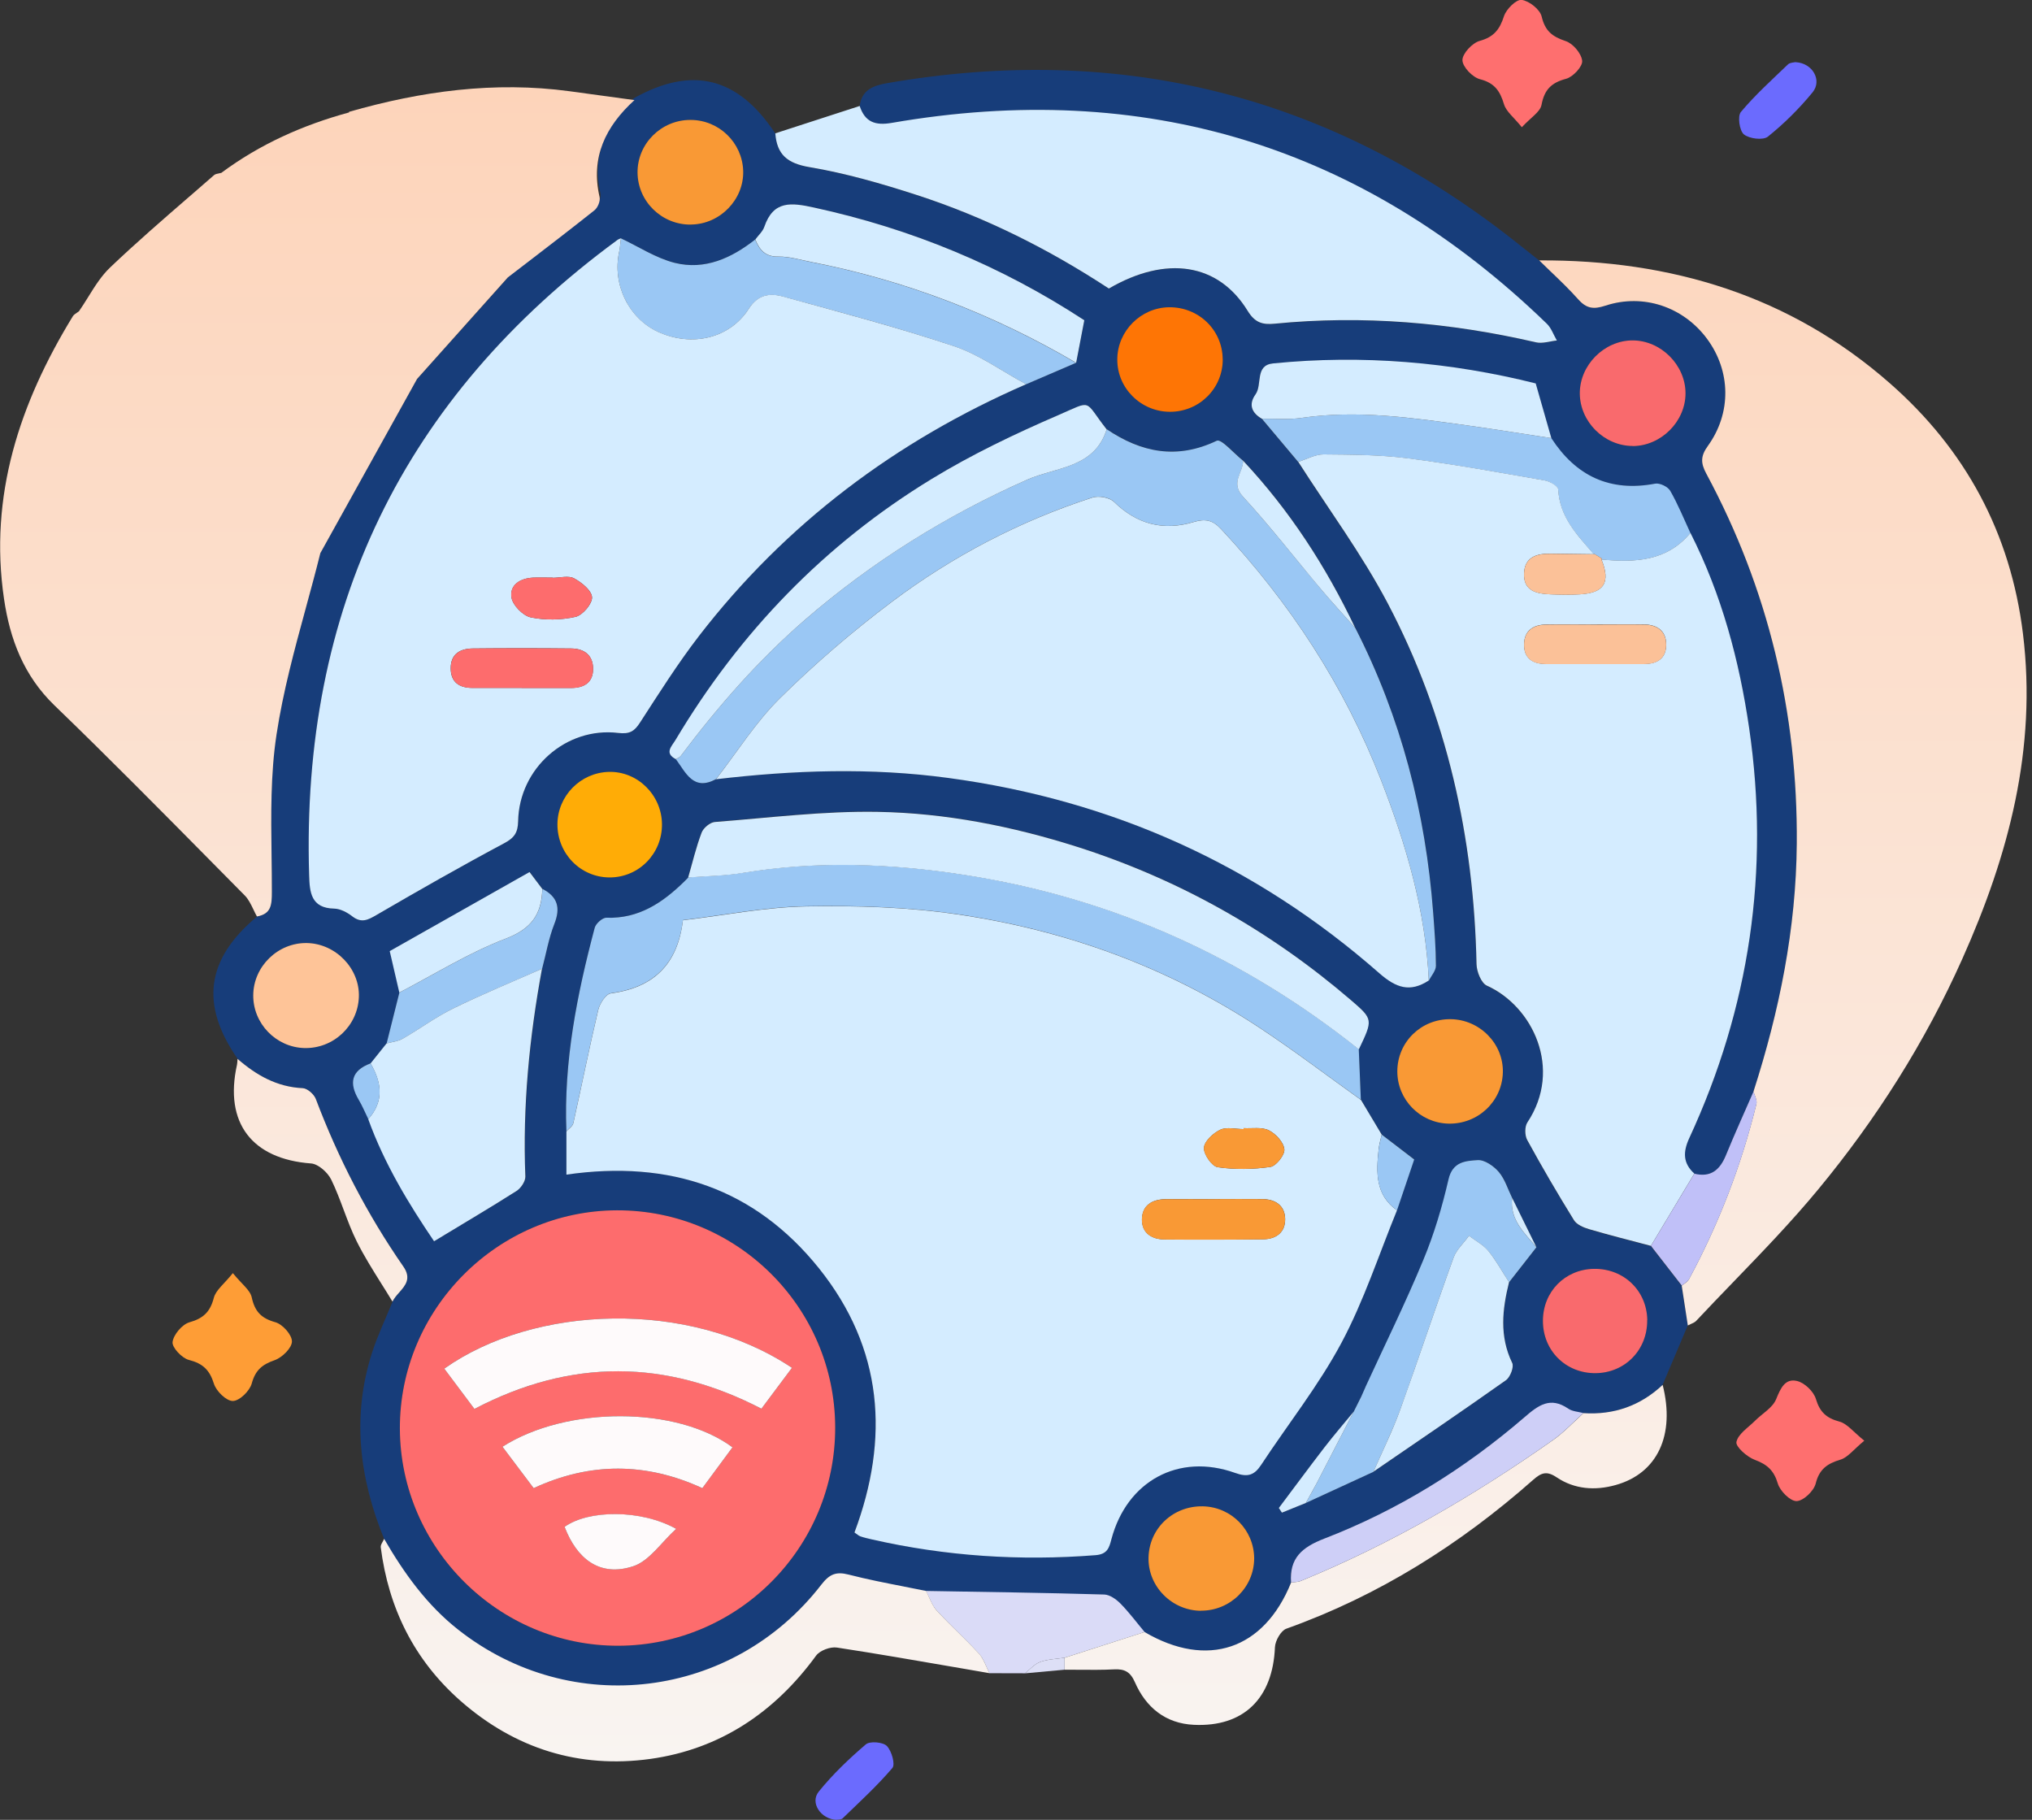 <svg width="67" height="60" viewBox="0 0 67 60" fill="none" xmlns="http://www.w3.org/2000/svg">
<rect x="0" y="0" width="67" height="60" fill="#333333" stroke="none"/>
<g clip-path="url(#clip0_32_16766)">
<path d="M12.664 50.733C11.846 48.73 11.595 46.687 12.269 44.593C12.455 44.02 12.716 43.474 12.944 42.914C13.117 42.545 13.687 42.31 13.302 41.758C12.11 40.038 11.155 38.191 10.415 36.233C10.355 36.076 10.138 35.885 9.986 35.877C9.134 35.838 8.454 35.451 7.837 34.912C6.592 33.121 6.794 31.623 8.472 30.221C8.943 30.135 8.964 29.844 8.964 29.416C8.964 27.682 8.859 25.922 9.118 24.222C9.427 22.201 10.068 20.229 10.564 18.237C11.623 16.328 12.682 14.419 13.744 12.51C14.793 11.338 15.839 10.167 16.887 8.995C17.805 8.271 18.728 7.552 19.636 6.812C19.74 6.726 19.826 6.511 19.798 6.383C19.51 5.097 19.986 4.092 20.901 3.237C22.823 2.163 24.335 2.539 25.564 4.401C25.616 5.102 25.961 5.392 26.691 5.515C27.883 5.716 29.06 6.056 30.216 6.43C32.478 7.162 34.59 8.221 36.562 9.518C38.461 8.415 40.176 8.682 41.141 10.258C41.382 10.651 41.627 10.716 42.03 10.677C44.935 10.392 47.804 10.635 50.644 11.291C50.858 11.341 51.104 11.255 51.334 11.231C51.224 11.046 51.151 10.821 51.002 10.677C44.93 4.801 37.718 2.618 29.405 4.056C28.853 4.153 28.519 4.027 28.346 3.499C28.411 2.958 28.801 2.819 29.259 2.74C36.947 1.407 43.863 3.133 49.987 7.983C50.241 8.185 50.497 8.386 50.751 8.588C51.182 9.014 51.637 9.419 52.037 9.871C52.309 10.177 52.545 10.209 52.934 10.081C54.192 9.667 55.513 10.125 56.289 11.179C57.069 12.233 57.1 13.611 56.313 14.704C56.072 15.039 56.072 15.269 56.261 15.619C58.306 19.427 59.276 23.501 59.244 27.815C59.223 30.619 58.672 33.33 57.816 35.99C57.511 36.69 57.197 37.389 56.904 38.097C56.705 38.578 56.404 38.835 55.863 38.701C55.487 38.356 55.484 37.985 55.696 37.532C57.688 33.226 58.355 28.715 57.673 24.021C57.348 21.783 56.765 19.61 55.735 17.578C55.518 17.11 55.324 16.628 55.068 16.184C54.99 16.051 54.723 15.92 54.571 15.949C53.078 16.231 51.962 15.698 51.148 14.448C50.984 13.872 50.819 13.297 50.633 12.646C47.835 11.948 44.925 11.691 41.972 11.987C41.366 12.047 41.625 12.685 41.395 13.009C41.159 13.339 41.264 13.616 41.606 13.812C42.004 14.286 42.404 14.759 42.801 15.235C43.792 16.788 44.899 18.279 45.754 19.902C47.705 23.613 48.594 27.614 48.68 31.8C48.685 32.044 48.834 32.42 49.02 32.504C50.523 33.181 51.535 35.247 50.356 37.015C50.264 37.153 50.267 37.441 50.351 37.593C50.84 38.487 51.355 39.368 51.891 40.236C51.983 40.385 52.21 40.479 52.393 40.534C53.068 40.733 53.75 40.903 54.43 41.084C54.77 41.52 55.107 41.957 55.447 42.394C55.515 42.83 55.581 43.267 55.649 43.701C55.371 44.355 55.094 45.008 54.817 45.665C54.08 46.353 53.209 46.664 52.205 46.596C52.037 46.549 51.844 46.544 51.708 46.452C51.112 46.044 50.725 46.34 50.257 46.74C48.285 48.437 46.091 49.799 43.664 50.735C42.919 51.023 42.514 51.379 42.566 52.184C41.674 54.396 39.802 55.029 37.734 53.816C37.472 53.502 37.229 53.172 36.944 52.885C36.803 52.741 36.588 52.587 36.403 52.581C34.444 52.526 32.486 52.498 30.527 52.464C29.677 52.288 28.819 52.142 27.977 51.925C27.556 51.818 27.342 51.907 27.073 52.257C24.157 56.031 18.841 56.679 15.109 53.748C14.066 52.929 13.313 51.875 12.656 50.743L12.664 50.733ZM44.888 46.036V46.031C44.804 46.206 44.716 46.381 44.627 46.559V46.554C44.305 46.944 43.976 47.328 43.667 47.728C43.16 48.384 42.668 49.054 42.169 49.718L42.271 49.872C42.532 49.765 42.796 49.658 43.058 49.553C43.8 49.211 44.543 48.868 45.288 48.526C46.747 47.524 48.214 46.53 49.66 45.508C49.802 45.409 49.93 45.071 49.867 44.941C49.438 44.057 49.54 43.173 49.762 42.276C50.063 41.892 50.364 41.507 50.665 41.123C50.398 40.581 50.131 40.038 49.864 39.496C49.723 39.206 49.629 38.877 49.425 38.641C49.258 38.445 48.954 38.233 48.727 38.249C48.337 38.275 47.901 38.293 47.765 38.887C47.561 39.792 47.289 40.691 46.933 41.546C46.345 42.964 45.665 44.342 45.024 45.736C44.98 45.837 44.935 45.937 44.891 46.039L44.888 46.036ZM13.171 32.721C13.03 33.281 12.889 33.84 12.75 34.4L12.225 35.056C11.584 35.291 11.506 35.705 11.835 36.261C11.956 36.463 12.044 36.682 12.149 36.894C12.685 38.382 13.501 39.713 14.319 40.921C15.277 40.343 16.168 39.818 17.039 39.264C17.183 39.172 17.334 38.947 17.329 38.788C17.238 36.481 17.46 34.201 17.878 31.936C18.009 31.442 18.095 30.932 18.281 30.462C18.49 29.931 18.391 29.565 17.886 29.306C17.771 29.154 17.656 29 17.468 28.751C15.904 29.635 14.356 30.511 12.858 31.358C12.988 31.923 13.082 32.323 13.174 32.724L13.171 32.721ZM24.902 7.895C24.12 8.509 23.242 8.912 22.248 8.663C21.628 8.509 21.063 8.133 20.475 7.855C20.436 7.874 20.391 7.887 20.357 7.913C13.289 13.106 9.926 20.099 10.196 28.853C10.214 29.405 10.251 29.941 11.025 29.957C11.226 29.959 11.448 30.082 11.616 30.21C11.921 30.448 12.136 30.331 12.426 30.161C13.812 29.353 15.209 28.558 16.626 27.802C16.963 27.622 17.078 27.454 17.086 27.075C17.12 25.328 18.668 23.958 20.389 24.165C20.76 24.209 20.917 24.113 21.108 23.82C21.733 22.852 22.347 21.877 23.051 20.967C25.914 17.256 29.546 14.534 33.835 12.669C34.384 12.434 34.936 12.196 35.485 11.961C35.574 11.498 35.663 11.035 35.754 10.559C33.003 8.757 30.038 7.539 26.842 6.843C26.1 6.681 25.506 6.595 25.205 7.474C25.153 7.63 25.009 7.756 24.907 7.895H24.902ZM22.698 28.927L22.562 29.065C21.848 29.763 21.061 30.294 19.997 30.258C19.868 30.252 19.646 30.451 19.61 30.59C19.024 32.786 18.582 35.006 18.676 37.297V38.722C22.086 38.228 24.894 39.182 27.005 41.813C29.12 44.454 29.334 47.419 28.173 50.521C28.262 50.581 28.312 50.628 28.369 50.649C28.492 50.691 28.618 50.72 28.746 50.748C31.178 51.3 33.636 51.462 36.123 51.269C36.515 51.237 36.57 51.026 36.646 50.743C37.156 48.821 38.863 47.888 40.725 48.557C41.144 48.706 41.361 48.63 41.586 48.288C42.469 46.949 43.479 45.675 44.232 44.266C44.974 42.88 45.464 41.361 46.062 39.899C46.253 39.337 46.441 38.775 46.63 38.22C46.237 37.919 45.898 37.66 45.558 37.399C45.328 37.015 45.097 36.633 44.87 36.248C44.846 35.694 44.825 35.14 44.802 34.588C45.267 33.613 45.28 33.599 44.548 32.972C41.881 30.679 38.874 28.982 35.521 27.915C33.382 27.232 31.181 26.798 28.945 26.759C27.154 26.727 25.357 26.955 23.566 27.093C23.409 27.107 23.192 27.29 23.132 27.444C22.949 27.925 22.831 28.43 22.687 28.924H22.695L22.698 28.927ZM36.492 14.152C35.728 13.179 36.057 13.187 34.899 13.687C33.469 14.304 32.049 14.981 30.723 15.792C27.193 17.944 24.395 20.846 22.277 24.4C22.151 24.612 21.9 24.829 22.29 25.03C22.619 25.472 22.863 26.092 23.613 25.689C26.168 25.386 28.717 25.3 31.28 25.647C36.661 26.374 41.405 28.503 45.482 32.083C46.039 32.572 46.499 32.726 47.116 32.323C47.197 32.161 47.352 31.999 47.349 31.834C47.349 31.251 47.302 30.666 47.257 30.082C47.009 26.788 46.198 23.644 44.689 20.695C43.73 18.676 42.524 16.819 40.995 15.185C40.699 14.952 40.275 14.453 40.124 14.526C38.811 15.156 37.639 14.918 36.497 14.147L36.492 14.152ZM27.538 47.056C27.527 43.102 24.301 39.894 20.344 39.904C16.404 39.915 13.171 43.168 13.184 47.106C13.2 51.046 16.451 54.273 20.394 54.26C24.343 54.247 27.548 51.015 27.538 47.056ZM22.789 7.406C23.744 7.392 24.533 6.579 24.505 5.638C24.476 4.702 23.707 3.959 22.768 3.956C21.803 3.956 21.014 4.741 21.021 5.693C21.029 6.647 21.827 7.419 22.789 7.408V7.406ZM39.598 53.107C40.563 53.112 41.355 52.333 41.353 51.381C41.353 50.445 40.597 49.684 39.658 49.666C38.68 49.647 37.891 50.39 37.87 51.355C37.849 52.302 38.638 53.102 39.598 53.11V53.107ZM10.117 31.092C9.163 31.076 8.357 31.863 8.349 32.815C8.344 33.746 9.097 34.525 10.028 34.554C10.988 34.583 11.799 33.827 11.833 32.87C11.867 31.934 11.069 31.108 10.117 31.092ZM47.83 33.602C46.857 33.592 46.078 34.358 46.075 35.32C46.073 36.254 46.823 37.023 47.759 37.046C48.73 37.069 49.53 36.319 49.556 35.362C49.582 34.415 48.795 33.613 47.833 33.602H47.83ZM53.837 14.707C54.773 14.707 55.581 13.899 55.578 12.965C55.575 12.029 54.765 11.221 53.831 11.223C52.895 11.223 52.09 12.037 52.092 12.97C52.095 13.909 52.898 14.707 53.839 14.704L53.837 14.707ZM40.32 11.835C40.309 10.876 39.522 10.117 38.55 10.13C37.619 10.143 36.852 10.912 36.845 11.841C36.834 12.795 37.624 13.579 38.589 13.577C39.559 13.574 40.333 12.795 40.322 11.833L40.32 11.835ZM21.827 27.177C21.819 26.212 21.019 25.425 20.072 25.451C19.139 25.477 18.386 26.244 18.38 27.177C18.375 28.147 19.144 28.929 20.104 28.932C21.063 28.932 21.832 28.147 21.827 27.177ZM54.312 43.526C54.302 42.55 53.536 41.816 52.547 41.834C51.596 41.852 50.874 42.592 50.871 43.547C50.871 44.527 51.622 45.278 52.602 45.273C53.578 45.267 54.323 44.507 54.31 43.523L54.312 43.526Z" fill="#173D7A"/>
<path d="M28.346 3.494C28.519 4.022 28.853 4.147 29.405 4.051C37.718 2.612 44.93 4.796 51.002 10.672C51.151 10.815 51.224 11.04 51.334 11.226C51.104 11.249 50.858 11.336 50.644 11.286C47.804 10.63 44.935 10.386 42.03 10.672C41.63 10.711 41.382 10.643 41.141 10.253C40.176 8.676 38.458 8.41 36.562 9.513C34.59 8.219 32.478 7.157 30.216 6.425C29.062 6.051 27.883 5.711 26.691 5.51C25.959 5.387 25.616 5.096 25.564 4.396C26.492 4.095 27.42 3.794 28.346 3.494Z" fill="#D4ECFF"/>
<path d="M37.739 53.808C36.86 54.09 35.982 54.373 35.103 54.655C34.834 54.697 34.551 54.702 34.298 54.794C34.109 54.862 33.963 55.039 33.796 55.168C33.406 55.168 33.014 55.168 32.624 55.165C32.512 54.948 32.438 54.694 32.276 54.519C31.829 54.03 31.332 53.586 30.883 53.096C30.723 52.921 30.647 52.67 30.532 52.453C32.491 52.487 34.449 52.513 36.408 52.571C36.594 52.576 36.808 52.73 36.949 52.874C37.234 53.164 37.477 53.494 37.739 53.805V53.808Z" fill="#DADBF7"/>
<path fill-rule="evenodd" clip-rule="evenodd" d="M11.512 3.706L11.506 3.688C13.887 3.005 16.301 2.673 18.781 3.008C19.416 3.093 20.049 3.18 20.684 3.268L20.92 3.3C19.966 4.169 19.467 5.19 19.77 6.497C19.8 6.628 19.71 6.846 19.601 6.933C18.863 7.52 18.115 8.095 17.367 8.669L17.366 8.669L17.365 8.67C17.158 8.829 16.951 8.987 16.745 9.146C16.268 9.68 15.791 10.213 15.314 10.746L15.313 10.748C14.79 11.332 14.268 11.916 13.745 12.501L13.747 12.502C12.688 14.411 11.629 16.32 10.567 18.229L10.564 18.232L10.564 18.231C10.414 18.834 10.251 19.435 10.087 20.035L10.087 20.035L10.087 20.035L10.087 20.035L10.087 20.036L10.087 20.036L10.087 20.036C9.709 21.421 9.332 22.807 9.118 24.217C8.919 25.525 8.937 26.868 8.954 28.208C8.959 28.609 8.965 29.011 8.964 29.41C8.964 29.839 8.941 30.132 8.472 30.216C8.43 30.141 8.392 30.063 8.355 29.984L8.355 29.984C8.273 29.814 8.192 29.645 8.067 29.52C7.721 29.17 7.375 28.82 7.029 28.47C5.297 26.718 3.566 24.965 1.794 23.255C0.779 22.274 0.327 21.069 0.133 19.748C-0.369 16.343 0.648 13.292 2.401 10.428C2.43 10.381 2.482 10.346 2.535 10.311C2.557 10.296 2.579 10.282 2.599 10.266L2.6 10.268C2.706 10.116 2.805 9.957 2.904 9.798L2.904 9.798C3.123 9.445 3.343 9.092 3.635 8.815C4.476 8.013 5.357 7.25 6.237 6.487L6.237 6.487L6.237 6.487L6.238 6.487L6.238 6.487L6.238 6.487C6.512 6.249 6.785 6.012 7.058 5.774C7.098 5.739 7.159 5.728 7.221 5.716C7.247 5.711 7.273 5.706 7.298 5.699C8.574 4.751 9.992 4.12 11.512 3.706ZM55.558 43.09C55.589 43.292 55.62 43.494 55.651 43.696V43.701C55.683 43.684 55.717 43.669 55.75 43.654L55.75 43.654C55.817 43.624 55.883 43.596 55.929 43.547C56.333 43.115 56.744 42.69 57.155 42.264L57.155 42.264L57.155 42.264C58.117 41.267 59.079 40.27 59.958 39.206C61.87 36.892 63.475 34.361 64.704 31.61C66.229 28.2 67.168 24.683 66.702 20.893C66.294 17.573 64.809 14.829 62.319 12.641C59.019 9.741 55.089 8.564 50.751 8.585C50.881 8.714 51.013 8.84 51.145 8.967L51.145 8.967L51.145 8.967L51.145 8.967L51.145 8.967L51.145 8.967L51.146 8.967C51.451 9.26 51.756 9.553 52.038 9.869C52.309 10.175 52.545 10.206 52.934 10.078C54.192 9.665 55.513 10.123 56.289 11.176C57.066 12.23 57.1 13.608 56.313 14.701C56.07 15.036 56.072 15.266 56.261 15.617C58.306 19.421 59.278 23.495 59.244 27.813C59.223 30.616 58.672 33.328 57.817 35.987C57.828 36.028 57.844 36.071 57.86 36.114C57.896 36.212 57.933 36.311 57.913 36.395C57.419 38.416 56.676 40.346 55.688 42.179C55.655 42.241 55.593 42.285 55.53 42.328C55.503 42.348 55.475 42.367 55.45 42.388C55.486 42.621 55.522 42.854 55.558 43.088L55.558 43.09ZM12.666 50.736L12.664 50.733L12.667 50.735L12.666 50.736ZM12.666 50.736C13.322 51.867 14.075 52.92 15.117 53.737C18.849 56.669 24.165 56.017 27.08 52.247C27.35 51.899 27.564 51.807 27.985 51.915C28.584 52.069 29.192 52.188 29.801 52.307L29.801 52.307L29.801 52.307L29.801 52.307L29.801 52.307L29.802 52.307L29.802 52.308L29.802 52.308L29.803 52.308C30.047 52.355 30.291 52.403 30.535 52.453C30.571 52.522 30.604 52.594 30.636 52.666C30.706 52.822 30.776 52.977 30.885 53.097C31.109 53.341 31.345 53.575 31.582 53.808C31.819 54.041 32.055 54.275 32.279 54.519C32.387 54.638 32.455 54.792 32.524 54.946L32.524 54.946C32.556 55.02 32.589 55.095 32.627 55.165C32.242 55.099 31.857 55.032 31.473 54.965L31.472 54.965L31.471 54.965C30.181 54.742 28.891 54.518 27.598 54.32C27.381 54.286 27.033 54.414 26.908 54.587C25.54 56.462 23.731 57.673 21.44 57.992C19.097 58.316 16.979 57.654 15.185 56.078C13.658 54.733 12.811 53.023 12.554 51.012C12.547 50.954 12.583 50.892 12.619 50.828C12.636 50.798 12.653 50.767 12.666 50.736ZM37.739 53.808L37.74 53.808L35.106 54.655V55.05C35.253 55.05 35.401 55.051 35.548 55.052H35.549H35.549C35.944 55.055 36.341 55.059 36.735 55.039C37.08 55.021 37.268 55.118 37.42 55.461C37.783 56.292 38.429 56.823 39.363 56.867C41.01 56.946 41.97 55.989 42.038 54.307C42.048 54.093 42.234 53.763 42.414 53.698C45.461 52.61 48.139 50.921 50.55 48.792C50.816 48.557 50.997 48.484 51.329 48.709C51.917 49.103 52.594 49.151 53.269 48.962C54.653 48.578 55.241 47.31 54.822 45.66C54.088 46.347 53.217 46.656 52.21 46.591C52.107 46.684 52.006 46.78 51.905 46.876L51.905 46.876C51.682 47.089 51.459 47.302 51.209 47.477C48.596 49.315 45.85 50.913 42.89 52.124C42.821 52.151 42.746 52.158 42.67 52.165C42.637 52.168 42.604 52.171 42.571 52.176C41.677 54.391 39.805 55.021 37.74 53.808L37.742 53.808H37.739ZM9.984 35.877C9.131 35.838 8.454 35.451 7.834 34.912H7.832C7.83 34.931 7.829 34.949 7.828 34.968C7.825 35.014 7.823 35.061 7.814 35.106C7.387 37.02 8.308 38.215 10.258 38.359C10.496 38.377 10.808 38.657 10.923 38.895C11.08 39.218 11.207 39.556 11.334 39.895C11.466 40.247 11.598 40.6 11.765 40.934C12.004 41.413 12.29 41.868 12.575 42.323C12.698 42.519 12.822 42.715 12.941 42.914C12.992 42.805 13.078 42.708 13.163 42.612C13.367 42.38 13.571 42.149 13.3 41.758C12.107 40.038 11.153 38.191 10.413 36.233C10.353 36.076 10.136 35.885 9.984 35.877Z" fill="url(#paint0_linear_32_16766)"/>
<path d="M50.181 4.197C49.917 3.87 49.663 3.679 49.59 3.436C49.459 2.999 49.279 2.735 48.8 2.612C48.554 2.55 48.225 2.207 48.22 1.985C48.217 1.768 48.544 1.417 48.787 1.349C49.255 1.221 49.449 0.973 49.59 0.533C49.666 0.301 49.995 -0.026 50.173 -0.003C50.422 0.029 50.777 0.311 50.832 0.544C50.944 1.022 51.182 1.208 51.624 1.355C51.865 1.433 52.145 1.765 52.168 2.006C52.187 2.191 51.865 2.537 51.64 2.597C51.148 2.727 50.921 2.958 50.827 3.46C50.782 3.692 50.474 3.875 50.181 4.192V4.197Z" fill="#FE6F6F"/>
<path d="M61.472 47.498C61.114 47.793 60.928 48.05 60.688 48.123C60.251 48.254 59.987 48.434 59.867 48.915C59.806 49.158 59.459 49.488 59.236 49.491C59.025 49.493 58.693 49.158 58.619 48.913C58.491 48.481 58.269 48.282 57.861 48.131C57.605 48.037 57.223 47.697 57.254 47.542C57.309 47.278 57.641 47.069 57.866 46.844C58.102 46.606 58.449 46.415 58.564 46.13C58.711 45.767 58.86 45.435 59.257 45.532C59.503 45.592 59.801 45.877 59.874 46.123C60.005 46.559 60.222 46.755 60.651 46.87C60.907 46.938 61.109 47.21 61.472 47.501V47.498Z" fill="#FE6F6F"/>
<path d="M7.678 41.975C7.973 42.339 8.248 42.532 8.3 42.773C8.402 43.241 8.611 43.463 9.079 43.594C9.317 43.659 9.628 44.01 9.626 44.227C9.626 44.441 9.304 44.757 9.058 44.844C8.645 44.987 8.42 45.173 8.3 45.615C8.232 45.861 7.897 46.188 7.678 46.19C7.463 46.193 7.128 45.866 7.053 45.62C6.911 45.165 6.686 44.953 6.226 44.836C5.999 44.778 5.669 44.428 5.69 44.248C5.719 44.004 6.007 43.664 6.247 43.596C6.707 43.466 6.93 43.251 7.05 42.791C7.115 42.535 7.392 42.331 7.675 41.978L7.678 41.975Z" fill="#FE9D36"/>
<path d="M27.585 60C27.062 59.979 26.701 59.435 26.994 59.072C27.454 58.502 27.993 57.986 28.55 57.511C28.683 57.398 29.112 57.435 29.24 57.563C29.4 57.725 29.525 58.172 29.424 58.29C28.921 58.881 28.343 59.409 27.784 59.95C27.732 60 27.619 59.99 27.582 59.997L27.585 60Z" fill="#6B6BFE"/>
<path d="M59.205 2.05C59.765 2.076 60.089 2.649 59.765 3.044C59.328 3.577 58.829 4.074 58.29 4.506C58.133 4.631 57.678 4.576 57.5 4.43C57.354 4.309 57.286 3.831 57.401 3.692C57.871 3.13 58.423 2.633 58.954 2.123C59.022 2.058 59.155 2.061 59.205 2.047V2.05Z" fill="#6B6BFE"/>
<path d="M33.796 55.168C33.96 55.039 34.109 54.862 34.298 54.794C34.549 54.702 34.834 54.697 35.103 54.655C35.103 54.786 35.103 54.916 35.103 55.05C34.666 55.089 34.232 55.131 33.796 55.17V55.168Z" fill="#DDDFF6"/>
<path d="M27.538 47.056C27.549 51.015 24.343 54.247 20.394 54.26C16.453 54.273 13.2 51.046 13.185 47.106C13.169 43.167 16.404 39.914 20.344 39.904C24.301 39.894 27.528 43.102 27.538 47.056ZM26.113 45.097C22.711 42.83 17.625 43.019 14.649 45.123C14.981 45.568 15.311 46.01 15.643 46.452C18.828 44.786 21.95 44.807 25.106 46.444C25.436 46.005 25.757 45.573 26.113 45.097ZM24.152 47.718C22.326 46.36 18.684 46.347 16.568 47.699C16.906 48.149 17.24 48.594 17.596 49.064C19.46 48.199 21.312 48.214 23.158 49.064C23.514 48.583 23.833 48.149 24.152 47.718ZM22.295 50.406C21.126 49.76 19.4 49.781 18.616 50.34C19.019 51.394 19.777 52.001 20.883 51.637C21.416 51.462 21.803 50.853 22.295 50.406Z" fill="#FD6C6D"/>
<path d="M47.111 32.326C47.006 30.027 46.366 27.852 45.539 25.726C44.331 22.617 42.537 19.874 40.26 17.439C39.983 17.144 39.739 17.094 39.355 17.209C38.361 17.51 37.488 17.287 36.73 16.542C36.583 16.398 36.228 16.333 36.021 16.401C33.628 17.178 31.416 18.331 29.41 19.837C28.116 20.81 26.877 21.874 25.723 23.012C24.921 23.804 24.306 24.79 23.608 25.689C22.857 26.092 22.614 25.472 22.285 25.03C22.34 24.996 22.41 24.973 22.447 24.923C23.671 23.297 24.996 21.772 26.544 20.433C28.757 18.519 31.194 16.997 33.869 15.815C34.808 15.399 36.089 15.439 36.492 14.152C37.632 14.921 38.806 15.159 40.119 14.531C40.268 14.458 40.691 14.957 40.989 15.19C40.995 15.582 40.558 15.912 40.987 16.377C41.889 17.358 42.707 18.417 43.568 19.439C43.931 19.868 44.313 20.282 44.687 20.703C46.196 23.652 47.006 26.795 47.255 30.09C47.299 30.673 47.344 31.256 47.346 31.842C47.346 32.004 47.195 32.166 47.114 32.331L47.111 32.326Z" fill="#9AC7F4"/>
<path d="M44.87 36.256C43.764 35.467 42.678 34.64 41.544 33.89C38.51 31.884 35.155 30.668 31.575 30.142C29.933 29.902 28.249 29.85 26.586 29.878C25.234 29.902 23.887 30.171 22.517 30.336C22.339 31.814 21.526 32.559 20.14 32.747C19.976 32.77 19.774 33.084 19.724 33.294C19.432 34.533 19.18 35.783 18.903 37.028C18.88 37.13 18.754 37.208 18.676 37.297C18.584 35.006 19.026 32.786 19.609 30.59C19.646 30.448 19.868 30.252 19.996 30.258C21.063 30.294 21.848 29.763 22.562 29.065C22.606 29.018 22.653 28.974 22.698 28.927H22.69C23.294 28.88 23.903 28.874 24.499 28.775C26.942 28.37 29.392 28.466 31.808 28.843C36.641 29.593 40.974 31.541 44.802 34.59C44.825 35.145 44.846 35.699 44.87 36.251V36.256Z" fill="#9AC7F4"/>
<path d="M44.87 36.256C45.1 36.641 45.33 37.023 45.558 37.407C45.521 37.574 45.471 37.736 45.456 37.906C45.377 38.657 45.346 39.397 46.062 39.904C45.464 41.366 44.972 42.885 44.232 44.271C43.479 45.681 42.469 46.951 41.586 48.293C41.361 48.636 41.144 48.714 40.725 48.562C38.863 47.895 37.156 48.829 36.646 50.748C36.573 51.028 36.515 51.243 36.123 51.274C33.636 51.47 31.178 51.308 28.746 50.754C28.621 50.725 28.492 50.696 28.37 50.654C28.312 50.633 28.262 50.586 28.174 50.526C29.335 47.422 29.12 44.459 27.005 41.818C24.894 39.188 22.086 38.233 18.676 38.727C18.676 38.231 18.676 37.768 18.676 37.302C18.755 37.213 18.88 37.135 18.904 37.033C19.181 35.788 19.432 34.538 19.725 33.299C19.774 33.087 19.976 32.773 20.14 32.752C21.529 32.564 22.342 31.819 22.517 30.341C23.888 30.179 25.234 29.907 26.586 29.884C28.249 29.855 29.933 29.905 31.576 30.148C35.155 30.673 38.51 31.889 41.544 33.895C42.679 34.645 43.761 35.469 44.87 36.261V36.256ZM40.066 39.535C39.525 39.535 38.981 39.53 38.44 39.535C37.99 39.541 37.655 39.737 37.653 40.213C37.653 40.66 37.982 40.859 38.398 40.864C39.483 40.874 40.568 40.872 41.654 40.859C42.08 40.853 42.383 40.629 42.375 40.187C42.367 39.75 42.059 39.541 41.633 39.533C41.112 39.525 40.592 39.533 40.069 39.533L40.066 39.535ZM41.005 37.195C41.005 37.195 41.005 37.216 41.005 37.226C40.746 37.226 40.448 37.148 40.236 37.247C40.004 37.357 39.711 37.624 39.698 37.841C39.684 38.055 39.959 38.453 40.15 38.482C40.717 38.565 41.314 38.555 41.884 38.474C42.075 38.448 42.367 38.076 42.349 37.893C42.326 37.66 42.067 37.381 41.837 37.266C41.606 37.151 41.288 37.211 41.008 37.195H41.005Z" fill="#D4ECFF"/>
<path d="M44.802 34.596C40.971 31.544 36.638 29.599 31.808 28.848C29.392 28.472 26.942 28.375 24.5 28.78C23.906 28.88 23.294 28.885 22.69 28.932C22.834 28.438 22.951 27.933 23.134 27.452C23.192 27.297 23.412 27.114 23.569 27.101C25.36 26.963 27.156 26.735 28.948 26.767C31.183 26.806 33.385 27.242 35.524 27.922C38.877 28.992 41.884 30.689 44.551 32.98C45.281 33.607 45.27 33.62 44.805 34.596H44.802Z" fill="#D4ECFF"/>
<path d="M33.832 12.669C33.042 12.243 32.292 11.694 31.453 11.414C29.593 10.792 27.692 10.292 25.802 9.775C25.381 9.66 24.991 9.715 24.69 10.18C24.06 11.161 22.816 11.448 21.704 10.946C20.729 10.504 20.182 9.377 20.415 8.305C20.446 8.159 20.454 8.007 20.473 7.858C21.061 8.135 21.626 8.509 22.245 8.666C23.239 8.914 24.118 8.512 24.9 7.897C25.038 8.24 25.226 8.47 25.66 8.462C26.019 8.457 26.382 8.569 26.741 8.64C29.844 9.244 32.752 10.363 35.477 11.963C34.928 12.199 34.376 12.437 33.827 12.672L33.832 12.669Z" fill="#9AC7F4"/>
<path d="M55.738 17.573C54.953 18.514 53.899 18.55 52.804 18.448L52.817 18.415C52.733 18.365 52.652 18.312 52.568 18.263L52.553 18.276C52.009 17.648 51.42 17.052 51.376 16.137C51.371 16.03 51.096 15.873 50.929 15.841C49.425 15.58 47.924 15.305 46.413 15.112C45.495 14.994 44.561 14.992 43.636 14.984C43.358 14.984 43.081 15.143 42.804 15.229C42.407 14.756 42.007 14.283 41.609 13.807C42.043 13.799 42.485 13.841 42.914 13.778C44.763 13.506 46.58 13.778 48.4 14.029C49.318 14.157 50.236 14.306 51.151 14.445C51.964 15.695 53.081 16.228 54.574 15.946C54.726 15.917 54.992 16.045 55.071 16.181C55.327 16.626 55.521 17.107 55.738 17.575V17.573Z" fill="#9AC7F4"/>
<path d="M45.019 45.736C45.66 44.342 46.34 42.964 46.928 41.546C47.284 40.691 47.553 39.789 47.76 38.887C47.895 38.293 48.332 38.275 48.722 38.249C48.949 38.233 49.253 38.445 49.42 38.641C49.621 38.879 49.718 39.209 49.859 39.496C49.773 40.213 50.259 40.647 50.659 41.123C50.359 41.507 50.058 41.892 49.757 42.276C49.532 41.931 49.334 41.562 49.075 41.246C48.907 41.042 48.654 40.911 48.437 40.746C48.261 40.984 48.024 41.201 47.927 41.468C47.323 43.136 46.768 44.823 46.164 46.489C45.913 47.181 45.581 47.846 45.286 48.526C44.543 48.868 43.8 49.211 43.055 49.553C43.178 49.331 43.306 49.111 43.424 48.884C43.827 48.107 44.227 47.331 44.627 46.554V46.559C44.716 46.384 44.802 46.209 44.891 46.031L44.888 46.036C44.933 45.934 44.977 45.835 45.022 45.733L45.019 45.736Z" fill="#9AC7F4"/>
<path d="M33.832 12.669C29.544 14.534 25.912 17.259 23.048 20.967C22.348 21.877 21.73 22.855 21.105 23.82C20.917 24.113 20.76 24.209 20.386 24.165C18.666 23.958 17.118 25.328 17.084 27.075C17.076 27.452 16.961 27.622 16.623 27.802C15.206 28.558 13.812 29.353 12.424 30.161C12.133 30.331 11.919 30.446 11.613 30.21C11.448 30.082 11.223 29.962 11.022 29.957C10.248 29.944 10.209 29.408 10.193 28.853C9.924 20.099 13.287 13.106 20.355 7.913C20.389 7.887 20.433 7.874 20.473 7.855C20.454 8.004 20.446 8.156 20.415 8.303C20.182 9.375 20.729 10.499 21.704 10.944C22.816 11.448 24.06 11.161 24.691 10.177C24.989 9.712 25.378 9.657 25.802 9.772C27.692 10.293 29.593 10.792 31.453 11.412C32.292 11.691 33.04 12.241 33.832 12.667V12.669ZM17.204 22.682C17.745 22.682 18.287 22.682 18.828 22.682C19.259 22.682 19.56 22.504 19.555 22.044C19.552 21.597 19.259 21.383 18.833 21.38C17.75 21.369 16.668 21.369 15.585 21.38C15.172 21.385 14.861 21.56 14.861 22.031C14.861 22.494 15.143 22.68 15.577 22.68C16.119 22.68 16.66 22.68 17.201 22.68L17.204 22.682ZM18.224 19.05V19.045C18.007 19.045 17.79 19.037 17.573 19.045C17.152 19.066 16.796 19.285 16.866 19.704C16.908 19.96 17.246 20.302 17.502 20.355C17.975 20.454 18.506 20.444 18.979 20.337C19.209 20.284 19.531 19.908 19.521 19.693C19.51 19.468 19.181 19.204 18.93 19.068C18.747 18.969 18.464 19.05 18.226 19.05H18.224Z" fill="#D4ECFF"/>
<path d="M35.483 11.961C32.758 10.361 29.85 9.241 26.746 8.637C26.388 8.567 26.024 8.454 25.666 8.459C25.229 8.467 25.044 8.237 24.905 7.895C25.007 7.756 25.151 7.63 25.203 7.474C25.504 6.598 26.097 6.681 26.84 6.843C30.036 7.539 33.001 8.758 35.752 10.559C35.66 11.035 35.571 11.498 35.483 11.961Z" fill="#D4ECFF"/>
<path d="M54.436 41.076C53.756 40.895 53.073 40.725 52.398 40.526C52.215 40.472 51.988 40.377 51.897 40.228C51.36 39.36 50.845 38.479 50.356 37.585C50.273 37.433 50.27 37.145 50.361 37.007C51.538 35.236 50.529 33.171 49.025 32.496C48.84 32.412 48.691 32.036 48.685 31.793C48.599 27.606 47.71 23.605 45.759 19.895C44.904 18.271 43.798 16.777 42.807 15.227C43.084 15.141 43.361 14.981 43.638 14.981C44.564 14.989 45.5 14.992 46.416 15.109C47.927 15.303 49.431 15.577 50.931 15.839C51.099 15.867 51.373 16.024 51.379 16.134C51.423 17.049 52.011 17.646 52.555 18.273C52.082 18.268 51.606 18.263 51.13 18.255C50.678 18.247 50.28 18.357 50.252 18.888C50.22 19.484 50.662 19.576 51.125 19.594C51.449 19.607 51.773 19.612 52.095 19.594C52.898 19.549 53.11 19.199 52.804 18.446C53.9 18.548 54.953 18.514 55.738 17.57C56.768 19.602 57.349 21.775 57.675 24.013C58.358 28.707 57.691 33.218 55.699 37.525C55.489 37.98 55.489 38.351 55.866 38.693C55.39 39.486 54.911 40.281 54.436 41.073V41.076ZM52.663 20.59C52.1 20.59 51.538 20.582 50.976 20.59C50.552 20.598 50.257 20.791 50.252 21.244C50.246 21.701 50.537 21.89 50.968 21.89C52.051 21.89 53.131 21.89 54.213 21.89C54.642 21.89 54.94 21.709 54.938 21.249C54.938 20.799 54.645 20.598 54.218 20.587C53.701 20.577 53.18 20.587 52.66 20.585L52.663 20.59Z" fill="#D4ECFF"/>
<path d="M51.151 14.445C50.233 14.306 49.318 14.157 48.4 14.029C46.58 13.775 44.76 13.509 42.914 13.778C42.488 13.841 42.046 13.799 41.609 13.807C41.267 13.611 41.162 13.334 41.397 13.004C41.63 12.68 41.368 12.044 41.975 11.982C44.928 11.686 47.84 11.94 50.636 12.641C50.822 13.292 50.986 13.867 51.151 14.442V14.445Z" fill="#D4ECFF"/>
<path d="M52.207 46.59C51.875 46.889 51.569 47.221 51.206 47.477C48.596 49.315 45.85 50.913 42.888 52.124C42.791 52.163 42.676 52.16 42.569 52.176C42.514 51.373 42.922 51.015 43.667 50.727C46.094 49.791 48.288 48.429 50.259 46.732C50.725 46.329 51.114 46.036 51.711 46.444C51.846 46.536 52.04 46.544 52.207 46.588V46.59Z" fill="#CECFF7"/>
<path d="M22.789 7.405C21.824 7.419 21.029 6.645 21.021 5.69C21.014 4.738 21.803 3.951 22.768 3.954C23.707 3.954 24.476 4.702 24.505 5.635C24.533 6.577 23.744 7.392 22.789 7.403V7.405Z" fill="#F99935"/>
<path d="M39.598 53.107C38.638 53.102 37.846 52.301 37.87 51.352C37.891 50.387 38.68 49.645 39.658 49.663C40.597 49.681 41.35 50.445 41.353 51.379C41.353 52.33 40.563 53.11 39.598 53.104V53.107Z" fill="#F99935"/>
<path d="M10.117 31.092C11.069 31.108 11.867 31.934 11.833 32.87C11.799 33.827 10.988 34.583 10.028 34.554C9.098 34.525 8.344 33.746 8.35 32.815C8.355 31.863 9.163 31.076 10.117 31.092Z" fill="#FEC498"/>
<path d="M47.83 33.602C48.792 33.612 49.579 34.413 49.553 35.362C49.527 36.319 48.727 37.069 47.757 37.046C46.821 37.022 46.07 36.254 46.073 35.32C46.075 34.358 46.857 33.592 47.827 33.602H47.83Z" fill="#F99935"/>
<path d="M53.837 14.704C52.898 14.704 52.095 13.909 52.09 12.97C52.087 12.037 52.893 11.226 53.829 11.223C54.762 11.223 55.573 12.029 55.576 12.965C55.578 13.896 54.77 14.704 53.834 14.707L53.837 14.704Z" fill="#F96A6D"/>
<path d="M40.317 11.833C40.328 12.795 39.554 13.574 38.584 13.577C37.619 13.579 36.829 12.795 36.84 11.841C36.847 10.912 37.616 10.143 38.544 10.13C39.517 10.117 40.304 10.873 40.315 11.835L40.317 11.833Z" fill="#FE7505"/>
<path d="M21.827 27.174C21.835 28.145 21.063 28.929 20.104 28.929C19.144 28.929 18.375 28.145 18.38 27.174C18.386 26.241 19.139 25.475 20.072 25.449C21.019 25.422 21.819 26.21 21.827 27.174Z" fill="#FFAC06"/>
<path d="M54.312 43.523C54.323 44.506 53.58 45.267 52.605 45.273C51.624 45.278 50.871 44.527 50.874 43.547C50.874 42.59 51.598 41.852 52.55 41.834C53.536 41.816 54.302 42.55 54.315 43.526L54.312 43.523Z" fill="#F96A6D"/>
<path d="M17.873 31.939C16.895 32.373 15.904 32.778 14.944 33.249C14.367 33.532 13.841 33.924 13.281 34.245C13.124 34.334 12.926 34.353 12.748 34.402C12.889 33.843 13.03 33.283 13.169 32.724C14.335 32.12 15.465 31.408 16.686 30.943C17.538 30.619 17.863 30.13 17.884 29.306C18.388 29.565 18.488 29.931 18.278 30.462C18.093 30.932 18.006 31.445 17.876 31.936L17.873 31.939Z" fill="#9AC7F4"/>
<path d="M12.22 35.059C12.395 34.839 12.57 34.622 12.745 34.402C12.926 34.353 13.125 34.334 13.279 34.245C13.838 33.924 14.364 33.532 14.942 33.249C15.902 32.778 16.893 32.37 17.871 31.939C17.452 34.203 17.23 36.484 17.322 38.79C17.327 38.947 17.175 39.175 17.031 39.266C16.16 39.82 15.269 40.343 14.312 40.924C13.493 39.716 12.677 38.385 12.141 36.897C12.672 36.306 12.583 35.689 12.217 35.059H12.22Z" fill="#D4ECFF"/>
<path d="M17.881 29.306C17.86 30.129 17.536 30.616 16.684 30.943C15.462 31.408 14.335 32.117 13.166 32.724C13.072 32.323 12.981 31.923 12.85 31.358C14.348 30.511 15.899 29.635 17.46 28.751C17.648 29 17.764 29.154 17.879 29.306H17.881Z" fill="#D4ECFF"/>
<path d="M54.435 41.076C54.911 40.283 55.39 39.488 55.866 38.696C56.407 38.829 56.708 38.573 56.906 38.092C57.197 37.383 57.513 36.685 57.819 35.984C57.853 36.12 57.945 36.272 57.916 36.392C57.424 38.416 56.679 40.343 55.691 42.177C55.643 42.263 55.534 42.315 55.453 42.386C55.113 41.949 54.775 41.512 54.435 41.076Z" fill="#C0C0F8"/>
<path d="M47.111 32.326C46.494 32.729 46.033 32.574 45.477 32.085C41.4 28.506 36.659 26.377 31.275 25.65C28.712 25.302 26.163 25.391 23.608 25.692C24.306 24.792 24.92 23.806 25.723 23.014C26.876 21.877 28.116 20.812 29.41 19.84C31.416 18.333 33.628 17.18 36.021 16.404C36.225 16.338 36.58 16.401 36.73 16.545C37.488 17.287 38.361 17.512 39.355 17.212C39.739 17.096 39.983 17.144 40.26 17.442C42.537 19.876 44.328 22.619 45.539 25.729C46.366 27.854 47.006 30.027 47.111 32.329V32.326Z" fill="#D4ECFF"/>
<path d="M36.492 14.152C36.089 15.441 34.81 15.399 33.869 15.815C31.194 17 28.759 18.519 26.544 20.433C24.996 21.775 23.67 23.297 22.447 24.923C22.41 24.973 22.339 24.994 22.285 25.03C21.895 24.829 22.146 24.609 22.271 24.4C24.39 20.846 27.188 17.944 30.718 15.792C32.046 14.981 33.466 14.304 34.894 13.687C36.05 13.187 35.723 13.179 36.486 14.152H36.492Z" fill="#D4ECFF"/>
<path d="M44.684 20.7C44.31 20.279 43.929 19.868 43.565 19.437C42.705 18.417 41.889 17.358 40.984 16.375C40.555 15.909 40.992 15.58 40.987 15.188C42.519 16.822 43.722 18.679 44.682 20.697L44.684 20.7Z" fill="#D4ECFF"/>
<path d="M46.062 39.904C45.343 39.394 45.374 38.654 45.456 37.906C45.474 37.739 45.524 37.574 45.558 37.407C45.898 37.666 46.235 37.927 46.63 38.228C46.441 38.782 46.253 39.344 46.062 39.907V39.904Z" fill="#9AC7F4"/>
<path d="M12.22 35.059C12.586 35.686 12.675 36.303 12.144 36.897C12.039 36.685 11.95 36.465 11.83 36.264C11.501 35.71 11.579 35.297 12.22 35.059Z" fill="#9AC7F4"/>
<path d="M45.286 48.523C45.581 47.846 45.913 47.181 46.164 46.486C46.768 44.818 47.323 43.134 47.927 41.465C48.023 41.199 48.264 40.984 48.437 40.743C48.651 40.908 48.907 41.039 49.075 41.243C49.334 41.562 49.532 41.928 49.757 42.273C49.535 43.17 49.433 44.054 49.862 44.938C49.925 45.069 49.796 45.406 49.655 45.505C48.209 46.528 46.745 47.522 45.283 48.523H45.286Z" fill="#D4ECFF"/>
<path d="M44.627 46.554C44.227 47.331 43.827 48.107 43.424 48.884C43.306 49.109 43.178 49.328 43.055 49.553C42.794 49.66 42.529 49.768 42.268 49.872L42.166 49.718C42.666 49.054 43.157 48.387 43.664 47.728C43.973 47.328 44.302 46.946 44.624 46.554H44.627Z" fill="#D4ECFF"/>
<path d="M50.659 41.12C50.259 40.644 49.773 40.21 49.859 39.493C50.126 40.035 50.393 40.579 50.659 41.12Z" fill="#D4ECFF"/>
<path d="M44.891 46.031C44.802 46.206 44.716 46.381 44.627 46.559C44.716 46.384 44.802 46.209 44.891 46.031Z" fill="#4D4DFE"/>
<path d="M40.066 39.535C40.587 39.535 41.107 39.528 41.63 39.535C42.056 39.543 42.365 39.752 42.373 40.189C42.381 40.629 42.077 40.856 41.651 40.861C40.566 40.874 39.481 40.877 38.395 40.867C37.98 40.861 37.65 40.663 37.65 40.215C37.65 39.739 37.987 39.543 38.437 39.538C38.978 39.533 39.523 39.538 40.064 39.538L40.066 39.535Z" fill="#F99935"/>
<path d="M41.005 37.195C41.285 37.211 41.604 37.151 41.834 37.266C42.064 37.381 42.323 37.66 42.346 37.893C42.367 38.079 42.075 38.448 41.881 38.474C41.311 38.555 40.715 38.565 40.147 38.482C39.956 38.453 39.679 38.053 39.695 37.841C39.708 37.627 40.001 37.36 40.234 37.247C40.446 37.148 40.744 37.226 41.002 37.226C41.002 37.216 41.002 37.206 41.002 37.195H41.005Z" fill="#F99935"/>
<path d="M17.204 22.682C16.662 22.682 16.121 22.682 15.58 22.682C15.146 22.682 14.866 22.496 14.863 22.034C14.863 21.563 15.175 21.385 15.588 21.382C16.67 21.369 17.753 21.372 18.835 21.382C19.262 21.385 19.555 21.602 19.557 22.047C19.56 22.504 19.259 22.685 18.83 22.685C18.289 22.685 17.748 22.685 17.206 22.685L17.204 22.682Z" fill="#FD6C6D"/>
<path d="M18.224 19.05C18.462 19.05 18.744 18.969 18.927 19.068C19.178 19.204 19.507 19.468 19.518 19.693C19.528 19.908 19.209 20.284 18.977 20.337C18.503 20.444 17.973 20.454 17.499 20.355C17.243 20.3 16.908 19.957 16.864 19.704C16.793 19.285 17.149 19.066 17.57 19.045C17.787 19.034 18.004 19.045 18.221 19.045V19.05H18.224Z" fill="#FD6C6D"/>
<path d="M52.66 20.593C53.18 20.593 53.698 20.585 54.218 20.593C54.645 20.601 54.935 20.805 54.938 21.254C54.938 21.712 54.642 21.895 54.213 21.895C53.131 21.895 52.051 21.895 50.968 21.895C50.537 21.895 50.246 21.707 50.252 21.249C50.257 20.797 50.552 20.601 50.976 20.595C51.538 20.585 52.1 20.595 52.663 20.595L52.66 20.593Z" fill="#FBC198"/>
<path d="M52.804 18.448C53.11 19.202 52.895 19.552 52.095 19.596C51.773 19.615 51.447 19.61 51.125 19.596C50.665 19.578 50.22 19.487 50.252 18.89C50.28 18.36 50.678 18.25 51.13 18.258C51.606 18.265 52.079 18.271 52.555 18.276L52.571 18.263C52.655 18.312 52.736 18.365 52.817 18.415L52.804 18.448Z" fill="#FBC198"/>
<path d="M26.113 45.097C25.757 45.573 25.436 46.002 25.106 46.444C21.95 44.81 18.825 44.786 15.643 46.452C15.31 46.01 14.981 45.568 14.649 45.124C17.625 43.019 22.713 42.83 26.113 45.097Z" fill="#FEFAFB"/>
<path d="M24.152 47.718C23.833 48.149 23.514 48.583 23.158 49.064C21.312 48.214 19.46 48.199 17.596 49.064C17.24 48.591 16.906 48.147 16.568 47.699C18.684 46.347 22.326 46.36 24.152 47.718Z" fill="#FEFAFB"/>
<path d="M22.295 50.406C21.803 50.853 21.414 51.462 20.883 51.637C19.777 52.004 19.018 51.394 18.616 50.34C19.4 49.778 21.129 49.757 22.295 50.406Z" fill="#FEFAFB"/>
</g>
<defs>
<linearGradient id="paint0_linear_32_16766" x1="33.413" y1="2.876" x2="33.413" y2="58.072" gradientUnits="userSpaceOnUse">
<stop stop-color="#FDD4BA"/>
<stop offset="1" stop-color="#F9F4F1"/>
</linearGradient>
<clipPath id="clip0_32_16766">
<rect width="66.822" height="60" fill="white"/>
</clipPath>
</defs>
</svg>
